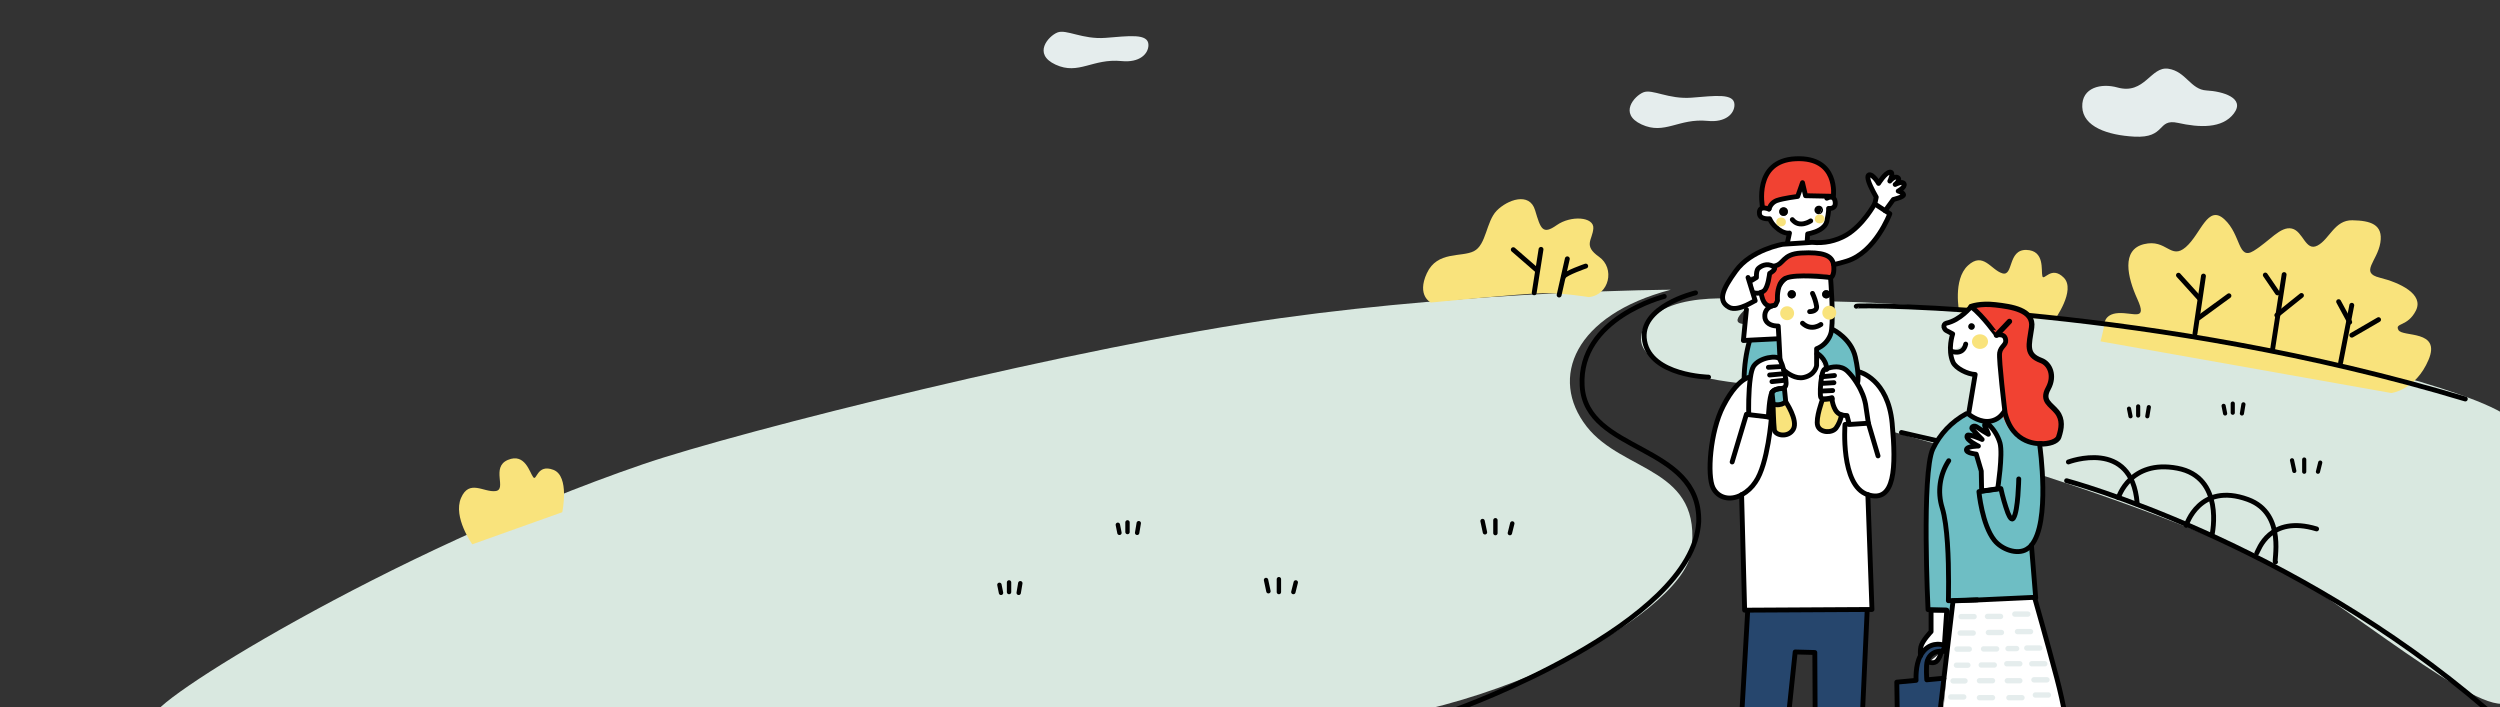 <?xml version="1.0" encoding="utf-8"?>
<!-- Generator: Adobe Illustrator 25.4.1, SVG Export Plug-In . SVG Version: 6.00 Build 0)  -->
<svg version="1.1" id="レイヤー_1" xmlns="http://www.w3.org/2000/svg" xmlns:xlink="http://www.w3.org/1999/xlink" x="0px"
	 y="0px" width="1400px" height="396px" viewBox="0 0 1400 396" style="enable-background:new 0 0 1400 396;" xml:space="preserve">
<rect x="0" y="0" width="1400" height="396" fill="#333333" stroke="none"/>
<style type="text/css">
	.st0{fill:#D9E8E0;}
	.st1{fill:#F9E37C;}
	.st2{fill:none;stroke:#000000;stroke-width:2.73;stroke-linecap:round;stroke-linejoin:round;}
	.st3{fill:#FFFFFF;stroke:#000000;stroke-width:2.73;stroke-linecap:round;stroke-linejoin:round;}
	.st4{fill:#E5EDED;}
	.st5{fill:#FFFFFF;}
	.st6{fill:#F14232;}
	.st7{fill:#6EBEC4;}
	.st8{fill:#26466D;}
	.st9{fill:none;stroke:#000000;stroke-width:3;stroke-linecap:round;stroke-linejoin:round;}
	.st10{fill:none;stroke:#E5EDED;stroke-width:3;stroke-linecap:round;stroke-linejoin:round;}
	.st11{fill:none;stroke:#000000;stroke-width:2.458;stroke-linecap:round;stroke-linejoin:round;}
	.st12{fill:none;stroke:#000000;stroke-width:2.333;stroke-linecap:round;stroke-linejoin:round;}
</style>
<path class="st0" d="M1021.74,168.76c0,0,28.54,0.06,59.35,3.19c48.42,4.92,141.26,12.86,189.53,21.09
	c20.42,3.48,129.98,28.53,137.88,44.46c-0.13-0.72,4.37,132.79-1.88,152.79c-6.4,20.46-85.6-46.5-123.85-68.43
	c-48.47-27.79-156.03-61.67-176.87-67.29c-28.34-7.64-44.73-12.46-44.73-12.46s-17.03-21.03-21.92-23.8
	c-4.89-2.78-18.86-24.48-18.86-24.48L1021.74,168.76z"/>
<path class="st0" d="M978.9,215.05c0,0-73.34-5.62-57.77-32.44c12.68-21.85,62.3-14.25,62.3-14.25s-16.77,11.67-7.76,12.99
	c9.01,1.32,10.97,2.27,10.97,2.27L978.9,215.05z"/>
<path class="st0" d="M935.66,162.25c0,0-107.5,0.51-217.92,15.82C605,193.7,414.17,241.43,360,260C216.93,309.05,78,396.5,87,401
	c13.28,6.64,554.74,3.48,608.59,6.38c126.48,6.8,246.32-63.18,251.41-97.97c7-47.91-38.07-44.38-58.49-70.58
	C867.32,211.65,881.67,176.37,935.66,162.25z"/>
<path class="st1" d="M1178.37,182.29c0,0-0.54-6.55,8.01-6.96c8.55-0.4,16.22,4.64,10.57-7.78s-9.09-27.7,3.66-30.82
	s14.9,9.06,23.44,1.64c8.54-7.42,12.22-24.21,21.64-15.53c9.42,8.68,7.41,23.07,16.3,17.68c8.9-5.39,15.01-13.99,21.43-12.53
	s7.61,13.06,14.37,9.53c6.76-3.54,9.53-14.37,19.54-14.17s17.39,2.22,15.66,12.62c-1.73,10.4-11.7,16.72-0.36,19.52
	c11.33,2.8,24.91,9.26,20.26,18.46c-4.65,9.2-12,6.68-9.78,10.84c2.21,4.16,24.08-0.32,16.87,16.72s-20.85,18.59-20.85,18.59
	l-162.88-28.95C1176.25,191.16,1176.85,189.7,1178.37,182.29z"/>
<path class="st1" d="M1097.19,174.93c0,0-3.73-18.31,4.84-26.23c8.57-7.92,12.86,2.4,19.24,4.35c6.38,1.95,2.94-13.33,13.45-13.09
	c10.51,0.23,8.21,11.6,9,14.66s4.94-6.17,11.97,0.84s-5.17,23.7-5.17,23.7L1097.19,174.93z"/>
<path class="st1" d="M264.48,304.82c0,0-10.9-15.17-6.32-25.91c4.58-10.74,12.72-3.07,19.34-3.91c6.62-0.83-2.78-13.36,6.91-17.45
	c9.68-4.09,12.24,7.22,14.21,9.69s1.98-7.65,11.26-4.14s4.99,23.74,4.99,23.74L264.48,304.82z"/>
<path class="st2" d="M1039.5,171.5c0.67-0.96,167.63-0.3,341.07,51.94"/>
<path class="st1" d="M889.73,166.38c0,0-14.03-2.33-25.53-2.2c-11.5,0.14-62.94,5.25-62.94,5.25s-8.05-3.9-2.2-16.47
	c5.85-12.57,19.4-8.73,26.36-12.32c6.96-3.58,6.8-16.58,12.73-22.65c5.93-6.07,18.37-10.72,21.5-0.26s4.17,13.95,12.1,8.36
	s20.94-4.75,20.52,1.76c-0.42,6.51-5.89,9.57,3.19,15.96C904.54,150.2,901.22,165.25,889.73,166.38z"/>
<line class="st2" x1="1229.18" y1="186.85" x2="1233.94" y2="154.6"/>
<line class="st2" x1="1231.57" y1="166.97" x2="1219.94" y2="154.12"/>
<line class="st2" x1="1231.3" y1="177.98" x2="1248.21" y2="165.63"/>
<line class="st2" x1="1272.69" y1="195.41" x2="1279.11" y2="153.76"/>
<line class="st2" x1="1275.39" y1="164.02" x2="1268.57" y2="154.02"/>
<line class="st2" x1="1275.01" y1="176.53" x2="1288.82" y2="165.46"/>
<line class="st2" x1="1310.74" y1="203.09" x2="1317" y2="170.95"/>
<line class="st2" x1="1317.01" y1="187.71" x2="1332" y2="179"/>
<line class="st2" x1="1315.84" y1="180.39" x2="1309.63" y2="168.93"/>
<line class="st2" x1="859.15" y1="163.97" x2="862.97" y2="139.64"/>
<line class="st2" x1="860.35" y1="151.02" x2="847.44" y2="139.81"/>
<line class="st2" x1="873.11" y1="165.22" x2="877.7" y2="144.94"/>
<path class="st3" d="M875.67,154.85C876.77,152.9,888,149,888,149"/>
<path class="st4" d="M1195.22,76.52c-14.98-0.81-28.74-5.55-29.15-16.59s10.74-13.44,19.62-10.96c15.39,4.33,18.67-12.01,28.6-10.48
	s12.39,11.68,21.38,12.17c8.99,0.48,21.81,4.18,15.33,12.84s-19.46,7.97-31.33,5.32C1207.79,66.18,1213.19,77.49,1195.22,76.52z"/>
<g id="レイヤー_2_1_">
	<path class="st5" d="M1159.7,424.8l-76.5,0.2l1.1-9.6l2.4,0.1l3.2-35.8l-1.3,0.1l5.1-43.3l13.6-0.5l31.9-1.1
		c0.6,2.2,6.3,22,12.4,45C1155.6,394.6,1158.3,409.7,1159.7,424.8z"/>
	<path class="st6" d="M1151.8,230.7c3.4,4.3,2.6,9.2,1,14c-0.9,2.6-5.4,4-10.5,3.9c-4.5-0.1-9.5-1.3-13-3.9
		c-4.9-3.6-7.4-10.2-8.2-12.6c0.5-0.6,1-1.2,1.5-1.9c0,0-3.5-28.8-2.9-32.5c0.6-3.7,3.7-4.3,3.4-7.1s-2.2-3.3-5-2.9
		c0,0-7.3-10.7-14.3-16c0,0,5-2,13.6-1s21.8,2.7,20.3,12.7s-3.5,15.2,5.4,18.5c4.8,1.8,7.8,8.5,3.9,15.6
		C1143.1,224.6,1148.5,226.4,1151.8,230.7z"/>
	<path class="st5" d="M1139.2,334.9l-31.9,1.1l31.9-1.3V334.9z"/>
	<path class="st5" d="M1119.7,197.7c0.6-3.7,3.7-4.3,3.3-7.1s-2.2-3.3-5-2.8c0,0-7.3-10.7-14.2-16l0,0l0,0l0,0l0,0
		c-0.1,0.1-6.1,7.6-13.9,9.3c-0.1,0-0.2,0-0.3,0.1c-0.9,0.4-1.4,1.4-1,2.3c0.8,1.9,1,1.4,4.8,3.6c0,0-3,8.7,0.2,15.9
		c1.5,3.3,8.1,6.8,12.4,6.8l-3.7,22.2c0,0,4.8,4.2,10.4,4.2c3.3,0,6.4-1.5,8.4-4l0,0c0.5-0.6,1-1.2,1.5-1.9
		C1122.6,230.2,1119,201.3,1119.7,197.7z M1092.9,196.7l7.9-4C1099.3,199.3,1092.9,196.7,1092.9,196.7z M1106,183
		c-0.1,1-1,1.8-2,1.7s-1.8-1-1.7-2c0.1-1,1-1.8,2-1.7S1106.1,182,1106,183L1106,183z"/>
	<path class="st5" d="M1113.5,243.2c-0.5-1.5-1.1-2.9-1.8-4.3c-0.7-1.3,0.3-1.6,1-1.6c0.2,0,0.4,0,0.7,0.1c3.1,2.9,5.4,6.6,6.7,10.7
		c1.7,6.3-1.3,25-1.3,25l-8.9,1.3l-0.1-0.1l-0.2-10.5l-2.8-9.5c0,0-5.7-0.5-5.5-2.5s6.7-2,6.7-2s-6.8-3.3-6.4-5.5
		c0-0.2,0.1-0.4,0.2-0.5c0.8-1,8.3,2.3,8.3,2.3s-5.2-5.3-5.7-6s0.8-2.5,3.2-0.7C1109.4,240.7,1111.4,242,1113.5,243.2z"/>
	<polygon class="st5" points="1109.7,274.2 1109.8,274.3 1109.7,274.3 	"/>
	<path d="M1104.2,181c1,0.1,1.8,1,1.7,2s-1,1.8-2,1.7s-1.8-1-1.7-2C1102.3,181.7,1103.2,180.9,1104.2,181L1104.2,181z"/>
	<path class="st7" d="M1093.4,336.5l13.9-0.5l31.9-1.4l0.1,0.2h0.8l-2.4-29.4l0,0l0,0l0,0c10.8-12.8,4.7-55.7,4.7-55.7v-1.1
		c-4.5-0.1-9.5-1.3-13-3.9c-4.9-3.6-7.4-10.2-8.2-12.6c-2.1,2.5-5.2,4-8.4,4l0,0c-5.6,0-10.3-4.1-10.3-4.1l-1.3-0.1v-0.1
		c-8.1,4.4-14.7,11.3-18.7,19.7c-6.3,13.7-2.7,90-2.7,90l12.1,0.3L1093.4,336.5z M1099.7,244l1.7,0.2c0-0.2,0.1-0.4,0.2-0.5
		c0.8-1,8.3,2.3,8.3,2.3s-5.2-5.3-5.7-6s0.8-2.5,3.2-0.7c1.9,1.4,3.9,2.7,6,3.8c-0.5-1.5-1.1-2.9-1.8-4.3c-0.7-1.3,0.3-1.6,1-1.6
		l0,0c0.2,0,0.4,0,0.6,0.1c3.1,2.9,5.4,6.6,6.7,10.7c1.7,6.3-1.3,25-1.3,25l-7.8,1.2l-1.2,0.1l-0.2-10.5l-2.9-9.5
		c0,0-5.7-0.5-5.5-2.5c0.2-2,6.7-2,6.7-2s-6.8-3.3-6.4-5.5L1099.7,244L1099.7,244z"/>
	<path class="st5" d="M1090.2,341.7l-1.5,21.8h-0.3l-0.9-2.5c0,0-7.5-2.1-12,6.1c-0.2-1.7-0.1-3.3,0.2-5c0.7-3.3,5.7-8.5,5.7-8.5
		v-12L1090.2,341.7L1090.2,341.7z"/>
	<polygon class="st5" points="1089.8,379.7 1086.7,415.5 1084.3,415.4 1088.5,379.8 	"/>
	<path class="st8" d="M1088.4,363.5l0.5,1.3c0,0-7.2-1.5-9.5,5.2c-1,2.7-0.3,10.7-0.3,10.7l9.5-0.9l-4.2,35.6l-21.6-0.8l-0.5-32.7
		l10.8-1c0,0-0.5-8.3,2.3-13.7l0.1-0.2c0.1,1,0.2,1.5,0.2,1.5c1.4-1.1,2.6-2.4,3.7-3.8C1080.1,363.5,1086.9,363.5,1088.4,363.5z"/>
	<path class="st8" d="M1088.4,363.5c-1.5,0-8.3,0-9,1.3c-1.1,1.4-2.3,2.7-3.7,3.8c0,0-0.1-0.6-0.2-1.5c4.5-8.2,12-6.1,12-6.1
		L1088.4,363.5z"/>
	<path class="st5" d="M1080.2,370.8l6.8-5.5c-0.3,1.6-1,3.2-2,4.5C1083.3,372,1080.2,370.8,1080.2,370.8z"/>
	<path class="st5" d="M1061.4,103.3c0.4-0.2,4.3-2.2,5-0.3c0.7,1.9-3.4,4-3.4,4s2.7,0.7,3,2s-5.7,2.7-5.7,2.7l-4.6,6.3l-5.9-3.8
		l0.8-3.8c0,0-3.3-5.7-4.3-9s0-4.3,2-3c1.5,1.2,2.7,2.6,3.7,4.3c0,0,3.7-6,6.3-6.3c2.6-0.3,0,5,0,5s2.3-3,4.3-2
		S1061.6,103.1,1061.4,103.3z"/>
	<path class="st5" d="M1046.3,237c0,0-0.7-4.3-1.7-10.7c-0.4-2.4-1.2-4.8-2.3-7l-1.1-11c0,0,16,4,18.3,28.7s1.7,45-13.7,40
		c-15.4-5-12.7-39.3-12.7-39.3l2.2-0.4l0.1,0.4L1046.3,237z"/>
	<path class="st5" d="M1055.7,118l2.6,1.7c0,0-8,21.5-24,26.5c-2.8,0.9-5.3,1.5-7.4,2c-0.8-5.2-6.1-7.2-18.2-6.5
		c-10.6,0.6-9.4,6.4-15,7.3l-0.6,0.1c-3.6-2.2-7.1-0.1-8.4,1.2c-0.9,0.9-1,2.9-1,4.1l-4.6,0.9l4,13c-0.1-0.2-2.3,1.3-5.1,2.6
		c-3.1,1.4-6.9,2.6-9.5,1.1c-6.6-3.6-3.8-10,3.7-20.3c8.7-12,26.3-15,26.3-15l2.7-0.2l11-0.7l2.8-0.2c6.6,0.7,13.2-0.7,19-4
		c9.5-5.5,16-17.5,16-17.5L1055.7,118L1055.7,118z"/>
	<polygon class="st5" points="1055.7,118 1055.7,118 1049.8,114.2 	"/>
	<path class="st5" d="M1046,277c-15.3-5-12.7-39.3-12.7-39.3l2.2-0.3l-1.2-4.7c-1,0-2.1-0.1-3-0.4v0.4c-0.5,2.5-1.5,4.9-3,7
		c-2.3,3-9,2.7-10.3-1.3s2.7-14.7,2.7-14.7l5.4-0.4c0-0.4,0-0.6,0-0.6s-5.7,1.7-6.3-0.3c-0.4-1.3-0.3-7.2,0.5-11.3
		c0.4-2.3,1-4.1,1.9-4.3l-4.7-7.9v5.9c0,0-0.7,5.3-7.3,6.7c-4.4,0.9-8.7-2.1-11.1-4.1c1,3.5,1.7,7.3,1.1,8.8
		c-0.5,1.3-1.8,1.5-3.3,1.7c0.9-0.1,1.8,0,2.7,0.3l0.7,7c0,0,7,10.3,4.3,15.3s-10.3,3.7-10.7,0.3c-0.3-3.3-0.7-14.3-0.7-14.3
		l-0.7-6.7c-1.6,2.8-2,12.3-2,13.8l1.7,0.2c0,0-1.9,26.3-9,36.3c-1.9,2.9-4.5,5.3-7.5,7l0,0c-0.1,0-0.1,0.1-0.2,0.1l1.7,64.6
		l71.3-0.3L1046,277z"/>
	<path class="st8" d="M1045.7,342l-3.7,81l-25.3,1l-0.3-58.7l-11-0.3l-6,57.3c0,0-25.3-0.7-25.3,0.3c0.1-1.2,4.7-80.3,4.7-80.3
		L1045.7,342z"/>
	<path class="st7" d="M1039,200c-2.3-10-11.7-15-12.3-15.3l0,0l-1-0.1c-0.1,1.1-0.3,2.1-0.7,3.1c-1.4,3.5-4.1,6.3-7.7,7.7v2.6h0.2
		c0,0,5,2.8,5.3,8.5c2.8-0.8,7.9-2.3,11.8,1.6c1.8,1.8,3.4,3.8,4.8,6l0.7-0.3l0,0l0.1,0.3C1040.3,214,1041.3,210.3,1039,200z"/>
	<path class="st1" d="M1031.3,232.2l0.1,0.4c-0.5,2.5-1.5,4.9-3,7c-2.3,3-9,2.7-10.3-1.3c-1.3-4,2.7-14.7,2.7-14.7l5.4-0.4
		c0.2,2.2,0.9,4.4,2,6.4C1028.8,230.9,1029.9,231.8,1031.3,232.2z"/>
	<path class="st5" d="M1044.7,226.3c-0.4-2.4-1.2-4.8-2.3-7v-0.1c-0.9-1.8-1.8-3.6-2.9-5.3c-1.4-2.2-3-4.2-4.8-6
		c-3.9-3.9-9-2.4-11.8-1.6l-0.9,0.3c-0.9,0.2-1.4,2-1.9,4.3c-0.8,4.2-0.9,10-0.5,11.3c0.7,2,6.3,0.3,6.3,0.3s0,0.2,0,0.6l0,0
		c0.2,2.2,0.9,4.4,2,6.4c0.7,1.2,1.9,2.1,3.3,2.6l0,0c1,0.3,2,0.5,3,0.4l1.2,4.7l8.4-1.3l-8.4,1.3l0.1,0.3l10.7-0.7
		C1046.3,237,1045.7,232.7,1044.7,226.3z"/>
	<path class="st6" d="M1005.7,89c24-1,21,21,21,21h-1.4l-14.3-0.3l-1.7-7.3l-2.7,7.7c0,0-8,1-11.7,2.3c-2.1,0.7-3.8,2.5-4.3,4.7l0,0
		c-0.7-0.3-1.5-0.5-2.2-0.6L987,116C987,116,981.7,90,1005.7,89z"/>
	<path class="st5" d="M1017.3,198.8v5.9c0,0-0.7,5.3-7.3,6.7c-4.4,0.9-8.7-2.1-11.1-4.1c-0.5-2-1.2-4-2.1-5.9l-0.6-11.6l-0.4-7
		c0,0-4,0.2-6.2-2.1c-0.8-0.9-1.3-2-1.3-3.2c-0.2-2.7,1.4-5.1,3.9-5.9l0,0c0.5-0.1,0.9-0.2,1.4-0.4l0.4-0.1V171
		c0.1-0.1,0.2-0.1,0.4-0.2l1-2.1c0,0-0.5-5.3,1.4-9.2l0,0c0.2-0.4,0.5-0.8,0.8-1.2c0.6-0.7,1.2-1.4,1.9-1.9l0,0
		c0.2-0.2,0.5-0.3,0.8-0.4c5.6-2.4,22.2-0.6,24.7-0.3c0.2,3,1.6,20.9,0.6,29.2c-0.1,1.1-0.3,2.1-0.7,3.1c-1.4,3.5-4.1,6.3-7.7,7.7
		L1017.3,198.8L1017.3,198.8z M1025,164.8c0-1.3-1-2.3-2.3-2.3s-2.3,1-2.3,2.3s1,2.3,2.3,2.3l0,0
		C1023.9,167.1,1025,166.1,1025,164.8L1025,164.8L1025,164.8z M1005.6,164.8c0-1.3-1-2.3-2.3-2.3s-2.3,1-2.3,2.3s1,2.3,2.3,2.3l0,0
		C1004.6,167.1,1005.6,166.1,1005.6,164.8L1005.6,164.8z"/>
	<path class="st5" d="M1014.1,130.6c2.8-0.7,7.9-2.5,8.9-6.6c1.3-5.7,1-7.3,1-7.3s4.3,0.7,3.7-3.7c-0.3-2.1-1.4-2.6-2.4-2.6V110
		l-14.3-0.3l-1.7-7.3l-2.7,7.7c0,0-8,1-11.7,2.3c-2.2,0.7-3.8,2.5-4.4,4.7l-2.2-0.6c-1.6-0.2-3.5,0.2-3.1,3.3
		c0.4,3.3,5.7,2.7,5.7,2.7c0.8,1.9,2,3.5,3.6,4.8c4.3,4,7.5,3.2,7.5,3.2l-1.1,5.2v0.8l11-0.7v-0.5l0.3-4.3
		C1012.3,131,1013,130.9,1014.1,130.6 M1001.2,118.5c0,1.3-1.1,2.4-2.4,2.4s-2.4-1.1-2.4-2.4s1.1-2.4,2.4-2.4
		S1001.2,117.2,1001.2,118.5L1001.2,118.5L1001.2,118.5z"/>
	<path class="st6" d="M1025,154.9c0,0,0,0.1,0,0.4c-2.6-0.3-19.1-2-24.7,0.3c-0.3,0.1-0.5,0.2-0.8,0.4c1.7-1.5,3.9-2.2,6.1-2.1
		C1005.6,154,1023.6,151.8,1025,154.9z"/>
	<path d="M1022.7,162.5c1.3,0,2.3,1,2.3,2.3s-1,2.3-2.3,2.3s-2.3-1-2.3-2.3l0,0C1020.4,163.6,1021.4,162.5,1022.7,162.5z"/>
	<path class="st5" d="M1022.9,206.4l-0.9,0.3l-4.7-7.9v-0.9h0.2C1017.6,197.9,1022.6,200.8,1022.9,206.4z"/>
	<path d="M1020.6,116.4c0.2,0.4,0.3,0.7,0.3,1.2c0,1.1-0.8,2.1-1.9,2.4L1020.6,116.4z"/>
	<path d="M1020.6,116.4L1020.6,116.4l-1.6,3.5c-0.2,0-0.4,0.1-0.5,0.1c-1.3,0-2.4-1.1-2.4-2.4s1.1-2.4,2.4-2.4
		C1019.3,115.1,1020.2,115.6,1020.6,116.4z"/>
	<path class="st6" d="M1027,148.8c0-0.2,0-0.5,0-0.7l-0.1-0.2c-0.9-5-6.2-7-18.2-6.3c-10.7,0.7-9.4,6.3-15,7.3l-0.6,0.1l0.3,0.2
		c2,1.3-2.3,3.7-2.3,3.7l0.1,0.1c-0.1,0.6-0.8,7.4-3,9.6c-0.5,0.5-1.1,0.9-1.8,1.1c0.1,0.7,0.2,1.5,0.4,2.2c1.2,5.1,3.8,5.7,5.6,5.4
		c0.5-0.2,0.9-0.3,1.4-0.4c0.2-0.1,0.3-0.1,0.4-0.2c0-1,0.1-7.2,2.7-11.5c0.6-1.3,1.5-2.4,2.7-3.1c1.7-1.5,3.9-2.2,6.1-2.1
		c0,0,17.9-2.2,19.3,0.9c0,0,0,0.2,0,0.4h0.3C1025.4,155.4,1027.5,154.5,1027,148.8z"/>
	<path class="st5" d="M1014.1,130.6l-2.1,4.7l0.3-4.3C1012.3,131,1013.1,130.9,1014.1,130.6z"/>
	<path d="M1003.4,162.5c1.3,0,2.3,1,2.3,2.3s-1,2.3-2.3,2.3c-1.3,0-2.3-1-2.3-2.3l0,0C1001.1,163.6,1002.1,162.5,1003.4,162.5z"/>
	<path class="st1" d="M1000,225c0,0,7,10.3,4.3,15.3s-10.3,3.7-10.7,0.3c-0.4-3.4-0.7-14.3-0.7-14.3s0,2,3.3,1.7
		C998.1,228,999.6,226.7,1000,225z"/>
	<circle cx="998.8" cy="118.5" r="2.4"/>
	<path class="st5" d="M997,205.3c0.6,0.7,1.2,1.3,1.9,1.9c1,3.5,1.7,7.3,1.1,8.8c-0.5,1.3-1.9,1.5-3.3,1.7c-0.2,0-0.5,0-0.7,0.1
		c-1.4,0.2-2.9,0.5-3.6,1.9l0,0c-1.5,2.8-1.9,12.3-2,13.8l-11-1.3c-0.1-2.4-0.2-13.2,0.9-20.6c0.4-2.9,1-5.2,1.8-6.5
		c3.3-5,13.3-6.3,14.7-4c0,0.1,0.1,0.2,0.1,0.2L997,205.3z"/>
	<path class="st7" d="M999.3,218l0.7,7c-3,2.7-7,1.3-7,1.3l-0.7-6.7l0,0c1-1,2.2-1.6,3.6-1.9l0.7-0.1
		C997.6,217.6,998.5,217.7,999.3,218z"/>
	<path class="st5" d="M1000,225c-0.4,1.7-1.9,3-3.7,3c-3.3,0.3-3.3-1.7-3.3-1.7S997,227.7,1000,225z"/>
	<path class="st5" d="M998.9,207.2c-0.7-0.6-1.3-1.2-1.9-1.9l-0.2-4.1C997.7,203.2,998.4,205.2,998.9,207.2z"/>
	<path class="st7" d="M996.2,189.6l0.6,11.6c0-0.1-0.1-0.2-0.1-0.2c-1.3-2.3-11.3-1-14.7,4c-0.8,1.3-1.4,3.6-1.8,6.5l-1.2-0.2
		c-0.8,0.2-1.5,0.6-2.1,1l-0.2-0.4l3-21v-0.5l16-0.8L996.2,189.6L996.2,189.6z"/>
	<path class="st5" d="M996.7,217.7l-0.7,0.1C996.2,217.7,996.4,217.7,996.7,217.7z"/>
	<path class="st6" d="M995.5,168.4l-1,2.1c-0.1,0.1-0.2,0.1-0.4,0.2c0-1,0.1-7.2,2.7-11.5C995,163.1,995.5,168.4,995.5,168.4z"/>
	<path class="st6" d="M992.3,171.4c0.5-0.2,0.9-0.3,1.4-0.4C993.2,171.2,992.8,171.3,992.3,171.4z"/>
	<path class="st5" d="M979.3,232.2c0,0.3,0,0.5,0,0.5l11,1c0,0,0-0.1,0-0.2l1.7,0.2c0,0-1.9,26.3-9,36.3c-1.9,2.9-4.5,5.3-7.5,7
		h-0.2v0.1c-6.5,3.5-13.1,1.8-16-3.9c-3.4-6.8-1.7-31.5,5.7-45.8c4.8-9.4,9.3-13.4,11.9-15c0.7-0.4,1.4-0.8,2.1-1l1.2,0.2
		C979.1,219,979.3,229.7,979.3,232.2z"/>
	<path class="st5" d="M995.8,182.7c0,0-4,0.2-6.2-2.1l0,0c-0.8-0.9-1.3-2-1.3-3.2c-0.2-2.7,1.4-5.1,3.9-5.9
		c-1.8,0.3-4.4-0.3-5.6-5.4c-0.2-0.7-0.3-1.5-0.4-2.2c-1.3,0.5-2.6,0.5-3.9,0.2l0.6,4.4c-0.1-0.2-2.3,1.3-5.1,2.6h1l-0.8,2.4
		l-1.7,17.3l3.3-0.2l16-0.8h0.5L995.8,182.7z"/>
	<path class="st5" d="M990.6,117l-2.2-0.6C989.2,116.5,989.9,116.7,990.6,117z"/>
	<path class="st5" d="M990.4,233.5c0,0.1,0,0.2,0,0.2l-11-1c0,0,0-0.2,0-0.5L990.4,233.5z"/>
	<path class="st5" d="M993.3,149.3l-0.3-0.2c0,0,0,0-0.1,0c-3.6-2.1-7-0.1-8.3,1.2c-0.9,0.9-1,2.9-1,4.1c0,0.5,0,0.9,0,0.9L981,157
		l1.3,7c1.3,0.3,2.7,0.3,3.9-0.2l0,0c0.7-0.3,1.2-0.6,1.7-1.1c2.2-2.2,2.9-9,3-9.6l0,0C991,153,995.3,150.7,993.3,149.3z"/>
	<path class="st5" d="M979.7,191l-3,21C976.8,204.9,977.8,197.8,979.7,191z"/>
	<path class="st5" d="M975.5,277c-0.1,0-0.1,0.1-0.2,0.1V277H975.5z"/>
	<path class="st2" d="M1049.8,114.2c0,0-6.5,12-16,17.5c-5.8,3.3-12.4,4.7-19,4l-2.8,0.2l-11,0.7l-2.7,0.2c0,0-17.7,3-26.3,15
		c-7.5,10.4-10.2,16.7-3.7,20.3c2.6,1.4,6.4,0.3,9.5-1.1c2.8-1.3,5-2.7,5.1-2.6l-4-13"/>
	<path class="st2" d="M1026.9,148.2c2.1-0.5,4.6-1.1,7.4-2c16-5,24-26.5,24-26.5l-2.6-1.7"/>
	<path class="st2" d="M1061.3,103.3L1061.3,103.3c0.4-0.2,4.3-2.2,5-0.3c0.7,1.9-3.3,4-3.3,4s2.7,0.7,3,2s-5.7,2.7-5.7,2.7l-4.6,6.3
		l0,0l-5.8-3.8l0.8-3.8c0,0-3.3-5.7-4.3-9s0-4.3,2-3c1.5,1.2,2.7,2.7,3.6,4.3c0,0,3.7-6,6.3-6.3c2.6-0.3,0,5,0,5s2.3-3,4.3-2
		S1061.7,103.1,1061.3,103.3"/>
	<path class="st2" d="M1012,135.3l0.3-4.3c0,0,0.7-0.1,1.8-0.4c2.8-0.7,7.9-2.5,8.9-6.6c1.3-5.7,1-7.3,1-7.3s4.3,0.7,3.7-3.7
		c-0.3-2.1-1.4-2.6-2.5-2.6c-0.8,0-1.5,0.3-2.2,0.6"/>
	<path class="st2" d="M990.7,117c0.6-2.2,2.2-3.9,4.3-4.7c3.7-1.3,11.7-2.3,11.7-2.3l2.7-7.7l1.7,7.3l14.2,0.3h1.4c0,0,3-22-21-21
		S987,116,987,116"/>
	<path class="st2" d="M996.9,159.2c0.2-0.4,0.5-0.8,0.8-1.2c0.6-0.7,1.2-1.4,1.9-1.9"/>
	<path class="st2" d="M993.7,171l0.4-0.1v-0.1"/>
	<path class="st2" d="M996.8,201.2l-0.6-11.6l-0.4-7c0,0-4,0.2-6.2-2.1c-0.8-0.9-1.3-2-1.3-3.2c-0.2-2.7,1.4-5.1,3.9-5.9"/>
	<path class="st2" d="M1017.3,198.8v5.9c0,0-0.7,5.3-7.3,6.7c-4.4,0.9-8.7-2.1-11.1-4.1"/>
	<path class="st2" d="M1025.1,155.3c0.2,3,1.6,20.9,0.6,29.2c-0.1,1.1-0.3,2.1-0.7,3.1c-1.4,3.5-4.1,6.3-7.7,7.7v2.6"/>
	<path class="st2" d="M993,149.1l0.6-0.1c5.6-1,4.4-6.7,15-7.3c12.2-0.7,17.4,1.3,18.2,6.5c0,0.2,0.1,0.4,0.1,0.7
		c0.5,5.6-1.6,6.5-1.6,6.5h-0.3c-2.6-0.3-19.1-2-24.7,0.3c-0.3,0.1-0.5,0.2-0.8,0.4l0,0c-1.2,0.8-2.1,1.8-2.7,3.1l0,0
		c-1.9,3.9-1.4,9.2-1.4,9.2l-1,2.1c-0.1,0.1-0.2,0.1-0.4,0.2c-0.1,0.1-0.3,0.2-0.4,0.2c-0.4,0.2-0.9,0.4-1.4,0.4l0,0
		c-1.8,0.3-4.4-0.3-5.6-5.4c-0.2-0.7-0.3-1.5-0.4-2.2"/>
	<path class="st2" d="M1015,164.3c1.1,2.3,1.9,4.8,2.3,7.3c0.3,3-3.9,2.9-3.9,2.9"/>
	<path class="st2" d="M1019.7,181.7c0,0-5.3,4-10.3-0.7"/>
	<path class="st2" d="M1014,123.7c0,0-6.3,4.3-10.3-0.7"/>
	<path class="st9" d="M1103.8,171.7c0,0,5-2,13.6-1s21.8,2.7,20.3,12.7s-3.5,15.2,5.4,18.5c4.8,1.8,7.8,8.5,3.9,15.6
		c-3.9,7.1,1.5,8.9,4.9,13.2c3.4,4.3,2.6,9.2,1,14c-0.9,2.6-5.4,4-10.5,3.9"/>
	<path class="st2" d="M1103.8,171.7c0,0-6,7.6-13.9,9.3c-0.9,0.2-1.5,1.2-1.3,2.1c0,0.1,0,0.2,0.1,0.3c0.7,1.9,1,1.4,4.8,3.6
		c0,0-3,8.7,0.2,15.9c1.5,3.3,8.1,6.7,12.4,6.8l-3.7,22.2c0,0,4.8,4.1,10.4,4.1c3.3,0,6.4-1.5,8.4-4c0.5-0.6,1-1.2,1.5-1.9
		c0,0-3.5-28.8-2.9-32.5c0.6-3.7,3.7-4.3,3.4-7.1s-2.2-3.3-5-2.9C1118,187.7,1110.7,177,1103.8,171.7z"/>
	<path class="st2" d="M1092.8,196.7c0,0,6.5,2.7,8-4"/>
	<path class="st2" d="M992.3,219.7c-1.5,2.8-1.9,12.3-2,13.8"/>
	<path class="st2" d="M996,217.8c-1.4,0.2-2.9,0.5-3.6,1.9"/>
	<path class="st2" d="M979.3,232.2c-0.1-2.4-0.2-13.2,0.9-20.6c0.4-2.9,1-5.2,1.8-6.5c3.3-5,13.3-6.3,14.7-4c0,0.1,0.1,0.2,0.1,0.2
		c0.9,1.9,1.6,3.9,2.1,5.9c1,3.5,1.7,7.3,1.1,8.8c-0.5,1.3-1.9,1.5-3.3,1.7"/>
	<path class="st2" d="M970,258.7l8-26.7l1.3,0.2l11,1.3l1.7,0.2c0,0-1.9,26.3-9,36.3c-1.9,2.9-4.5,5.3-7.5,7c-0.1,0-0.1,0.1-0.2,0.1
		c-6.5,3.5-13.1,1.8-16-3.9c-3.4-6.8-1.7-31.5,5.7-45.8c4.8-9.4,9.3-13.4,11.9-15c0.7-0.4,1.4-0.8,2.1-1"/>
	<line class="st2" x1="997" y1="205.3" x2="990.3" y2="205.7"/>
	<line class="st2" x1="991" y1="210" x2="998.7" y2="209.3"/>
	<line class="st2" x1="992.3" y1="213.7" x2="999" y2="213"/>
	<path class="st2" d="M1026,223.3l-5.4,0.4c0,0-4,10.7-2.7,14.7c1.3,4,8,4.3,10.3,1.3c1.5-2.1,2.5-4.5,3-7l-0.1-0.4"/>
	<path class="st2" d="M1041.3,208.3c0,0,16,4,18.3,28.7c2.3,24.7,1.7,45-13.7,40s-12.7-39.3-12.7-39.3l2.2-0.4"/>
	<path class="st2" d="M1046.3,237l-10.7,0.7l-0.1-0.4l-1.2-4.6c-1,0-2.1-0.1-3.1-0.4c-1.4-0.4-2.5-1.3-3.3-2.6
		c-1.1-1.9-1.8-4.1-2-6.4c0-0.4,0-0.6,0-0.6s-5.7,1.7-6.3-0.3c-0.4-1.3-0.3-7.2,0.5-11.4c0.4-2.3,1-4.1,1.9-4.3l0.9-0.3
		c2.7-0.8,7.9-2.3,11.8,1.6c1.8,1.8,3.4,3.8,4.8,6c1.1,1.7,2.1,3.4,2.9,5.3c1.1,2.2,1.8,4.6,2.3,7
		C1045.7,232.7,1046.3,237,1046.3,237z"/>
	<polyline class="st2" points="1020,211 1020.1,211 1027.3,210.3 	"/>
	<line class="st2" x1="1020.3" y1="214.7" x2="1027" y2="214.3"/>
	<line class="st2" x1="1019.7" y1="219" x2="1026.3" y2="218.7"/>
	<path class="st2" d="M993,226.3l-0.7-6.7l0,0c1-1,2.2-1.6,3.6-1.9c0.2-0.1,0.5-0.1,0.7-0.1c0.9-0.1,1.8,0,2.7,0.3l0.7,7"/>
	<path class="st2" d="M1000,225c0,0,7,10.3,4.3,15.3s-10.3,3.7-10.7,0.3c-0.4-3.4-0.7-14.3-0.7-14.3S997,227.7,1000,225z"/>
	<path class="st2" d="M982.3,164c1.3,0.3,2.7,0.3,3.9-0.2c0.7-0.3,1.3-0.6,1.8-1.1c2.2-2.2,2.9-9,3-9.6l0,0c0,0,4.3-2.3,2.3-3.7
		l-0.3-0.2c-3.6-2.2-7.1-0.1-8.4,1.2c-0.9,0.9-1,2.9-1,4.1c0,0.5,0,0.9,0,0.9L981,157"/>
	<polyline class="st2" points="978,173.3 976.3,190.7 979.6,190.5 995.7,189.7 	"/>
	<path class="st2" d="M979.7,191c-1.9,6.8-2.9,13.9-3,21"/>
	<path class="st2" d="M1026.7,184.7c0,0,10,5,12.3,15.3s1.3,14,1.3,14"/>
	<path class="st2" d="M1017.6,197.9c0,0,5,2.8,5.3,8.5c0,0.2,0,0.3,0,0.5"/>
	<line class="st2" x1="1046.3" y1="237" x2="1051.7" y2="255.3"/>
	<path class="st2" d="M974,422.7c0-1,25.3-0.3,25.3-0.3l6-57.3l11,0.3l0.3,58.7l25.3-1l3.7-81"/>
	<path class="st2" d="M978.7,342.3c0,0-4.5,79.1-4.7,80.3l0,0"/>
	<polyline class="st2" points="975.3,277 975.3,277.1 977,341.7 1048.3,341.3 1046,277 	"/>
	<path class="st2" d="M1001,135.7l1.1-5.2c0,0-3.2,0.8-7.5-3.2c-1.6-1.3-2.8-3-3.6-4.8c0,0-5.3,0.6-5.7-2.7
		c-0.4-3.1,1.5-3.5,3.1-3.3c0.8,0.1,1.5,0.3,2.2,0.6l0,0"/>
	<path class="st2" d="M1089.7,341.7l-10-0.3c0,0-3.7-76.3,2.7-90c4-8.4,10.5-15.2,18.7-19.7"/>
	<polyline class="st2" points="1139.2,334.9 1140,334.8 1137.6,305.4 	"/>
	<path class="st2" d="M1091.3,258c-5.1,7.8-6.4,17.5-3.7,26.3c3.1,9.9,3.6,29.4,3.6,41.5c0,6.3-0.1,10.6-0.1,10.6l16.1-0.5"/>
	<path class="st2" d="M1142.3,249.7c0,0,6.1,43-4.8,55.7c-0.7,0.9-1.6,1.6-2.6,2.2c-5.3,3.2-13.9,0.1-18-5c-7-8.7-8.7-27.3-8.7-27.3
		l2.3-0.3l10-1.4c1,4.6,2.3,9.2,3.9,13.6c1.1,2.7,2.2,4.3,3.1,3c0,0,0.1-0.1,0.1-0.2c2.6-4,2.9-21.8,2.9-21.8"/>
	<path class="st2" d="M1113.5,243.2L1113.5,243.2c-2.1-1.2-4.1-2.4-6-3.8c-2.3-1.8-3.7,0-3.2,0.7s5.7,6,5.7,6s-7.5-3.3-8.3-2.3
		c-0.1,0.1-0.2,0.3-0.2,0.5c-0.4,2.2,6.4,5.5,6.4,5.5s-6.5,0-6.7,2c-0.2,2,5.5,2.5,5.5,2.5l2.8,9.5l0.2,10.5v0.1l0.1,0.6l8.9-1.3
		c0,0,3-19.3,1.3-25.6c-1.2-4.1-3.5-7.8-6.7-10.7c-0.2,0-0.4-0.1-0.7-0.1c-0.7,0-1.7,0.2-1,1.6
		C1112.4,240.3,1113,241.7,1113.5,243.2"/>
	<path class="st2" d="M1088.4,363.5h0.3l1.5-21.8h-8.8v12c0,0-5,5.2-5.7,8.5c-0.3,1.6-0.4,3.3-0.2,5"/>
	<path class="st2" d="M1088.5,379.8l-9.5,0.9c0,0-0.6-8,0.3-10.7c2.3-6.7,9.5-5.2,9.5-5.2"/>
	<path class="st2" d="M1087.5,361c0,0-7.5-2.1-12,6.1l-0.1,0.2c-2.9,5.3-2.4,13.7-2.4,13.7l-10.8,1l0.5,32.7l21.6,0.8"/>
	<path class="st2" d="M1107.3,336l-13.6,0.5l-5.1,43.3l-4.2,35.6l-1.1,9.5l76.5-0.2c-1.4-15.2-4.1-30.3-8-45
		c-6.1-23-11.8-42.8-12.4-45l-0.1-0.2L1107.3,336z"/>
	<path class="st2" d="M1080.2,370.8c0,0,3.2,1.2,4.8-1c1-1.3,1.7-2.9,2-4.5"/>
	<line class="st2" x1="1064.8" y1="242.2" x2="1084.3" y2="246.7"/>
	<path class="st2" d="M949.5,164c0,0-32,7.5-28.5,27s35.8,20.2,35.8,20.2"/>
	<path class="st2" d="M932,166c0,0-48,12-46,50s66.3,32.2,65.3,76.2C948,350,815.33,397.33,815.33,397.33"/>
	<path class="st2" d="M1157.3,269.2c0,0,125.37,33.47,235.37,128.13"/>
	<path class="st2" d="M1158.3,258.7c0,0,35.5-13.5,38.5,23"/>
	<path class="st2" d="M1186.3,278.7c0,0,6.5-21.5,33-16.5s19.5,37,19.5,37"/>
	<path class="st2" d="M1224.3,294.2c0,0,7.3-24.4,34.5-14.5c22,8,14,36,15.5,35"/>
	<path class="st2" d="M1263.8,309.7c1-1.5,7-21.5,33.5-13.5"/>
	<path class="st4" d="M971.3,58.7c0-6.7-11-5-24-4s-22-5-27-3s-14,12-1,18s20.6-3.6,37-2C966.3,68.7,971.3,63.7,971.3,58.7z"/>
	<path class="st4" d="M643.13,25.2c0-6.7-11-5-24-4s-22-5-27-3s-14,12-1,18s20.6-3.6,37-2C638.13,35.2,643.13,30.2,643.13,25.2z"/>
	<ellipse class="st1" cx="997.4" cy="124.3" rx="2.7" ry="2.5"/>
	<ellipse class="st1" cx="1019" cy="122.6" rx="2.7" ry="2.5"/>
	<ellipse class="st1" cx="1108.8" cy="191.3" rx="4.5" ry="4.1"/>
	<ellipse class="st1" cx="1000.8" cy="175.4" rx="3.9" ry="3.9"/>
	<ellipse class="st1" cx="1024.4" cy="175.1" rx="3.9" ry="3.9"/>
	<path class="st10" d="M1098.2,345.3h7.3"/>
	<path class="st10" d="M1113,345.2h7.3"/>
	<path class="st10" d="M1128.3,343.9h7.3"/>
	<path class="st10" d="M1097.7,354.5h7.3"/>
	<path class="st10" d="M1113.5,354.2h7.3"/>
	<path class="st10" d="M1129.8,353.7h7.3"/>
	<path class="st10" d="M1095.9,363.5h6.9"/>
	<path class="st10" d="M1110.8,363.4h7.3"/>
	<path class="st10" d="M1124.5,363.2h4.8"/>
	<path class="st10" d="M1135,362.9h7.3"/>
	<path class="st10" d="M1095.6,372.5h6.4"/>
	<path class="st10" d="M1109.5,372.4h7.3"/>
	<path class="st10" d="M1123.8,371.7h7.3"/>
	<path class="st10" d="M1137.8,371.7h7.3"/>
	<path class="st10" d="M1093.7,381.3h6.7"/>
	<path class="st10" d="M1108.5,381.2h7.3"/>
	<path class="st10" d="M1124.1,381.2h7"/>
	<path class="st10" d="M1092.4,390.3h7.3"/>
	<path class="st10" d="M1093.9,399.3h7.3"/>
	<path class="st10" d="M1108.5,390.7h7.3"/>
	<path class="st10" d="M1110.5,399.7h5.3"/>
	<path class="st10" d="M1125,390.7h7.3"/>
	<path class="st10" d="M1127.8,399.7h7.3"/>
	<path class="st10" d="M1139.8,389.2h7.3"/>
	<path class="st10" d="M1143,397.4h7.3"/>
	<path class="st10" d="M1139,380.7h7.3"/>
	<path class="st10" d="M1093.7,408.3h5.9"/>
	<path class="st10" d="M1108.5,408.2h7.3"/>
	<path class="st10" d="M1125.3,408.2h5.8"/>
	<path class="st10" d="M1141,407.7h6.8"/>
	<path class="st2" d="M1143,248.4c0,0-16.3,1.5-20.4-18.3"/>
</g>
<g id="レイヤー_3">
	<line class="st9" x1="1118" y1="187.7" x2="1125.3" y2="180"/>
</g>
<line class="st11" x1="710.33" y1="331.1" x2="708.98" y2="324.8"/>
<line class="st11" x1="716.18" y1="331.55" x2="716.18" y2="324.35"/>
<line class="st11" x1="724.28" y1="331.55" x2="725.63" y2="326.15"/>
<line class="st11" x1="831.58" y1="298.09" x2="830.23" y2="291.78"/>
<line class="st11" x1="837.43" y1="298.54" x2="837.43" y2="291.33"/>
<line class="st11" x1="845.53" y1="298.54" x2="846.88" y2="293.13"/>
<line class="st12" x1="1284.81" y1="263.74" x2="1283.53" y2="257.76"/>
<line class="st12" x1="1290.36" y1="264.17" x2="1290.36" y2="257.33"/>
<line class="st12" x1="1298.05" y1="264.17" x2="1299.33" y2="259.04"/>
<line class="st12" x1="1256.32" y1="226.43" x2="1255.47" y2="231.55"/>
<line class="st12" x1="1250.34" y1="226" x2="1250.34" y2="231.13"/>
<line class="st12" x1="1245.22" y1="227.28" x2="1246.07" y2="231.55"/>
<g>
	<line class="st12" x1="1203.35" y1="227.99" x2="1202.49" y2="233.12"/>
	<line class="st12" x1="1197.37" y1="227.57" x2="1197.37" y2="232.69"/>
	<line class="st12" x1="1192.24" y1="228.85" x2="1193.09" y2="233.12"/>
</g>
<g>
	<line class="st11" x1="637.7" y1="292.98" x2="636.8" y2="298.39"/>
	<line class="st11" x1="631.4" y1="292.53" x2="631.4" y2="297.94"/>
	<line class="st11" x1="625.99" y1="293.88" x2="626.89" y2="298.39"/>
</g>
<g>
	<line class="st11" x1="571.37" y1="326.6" x2="570.47" y2="332"/>
	<line class="st11" x1="565.07" y1="326.15" x2="565.07" y2="331.55"/>
	<line class="st11" x1="559.67" y1="327.5" x2="560.57" y2="332"/>
</g>
</svg>
